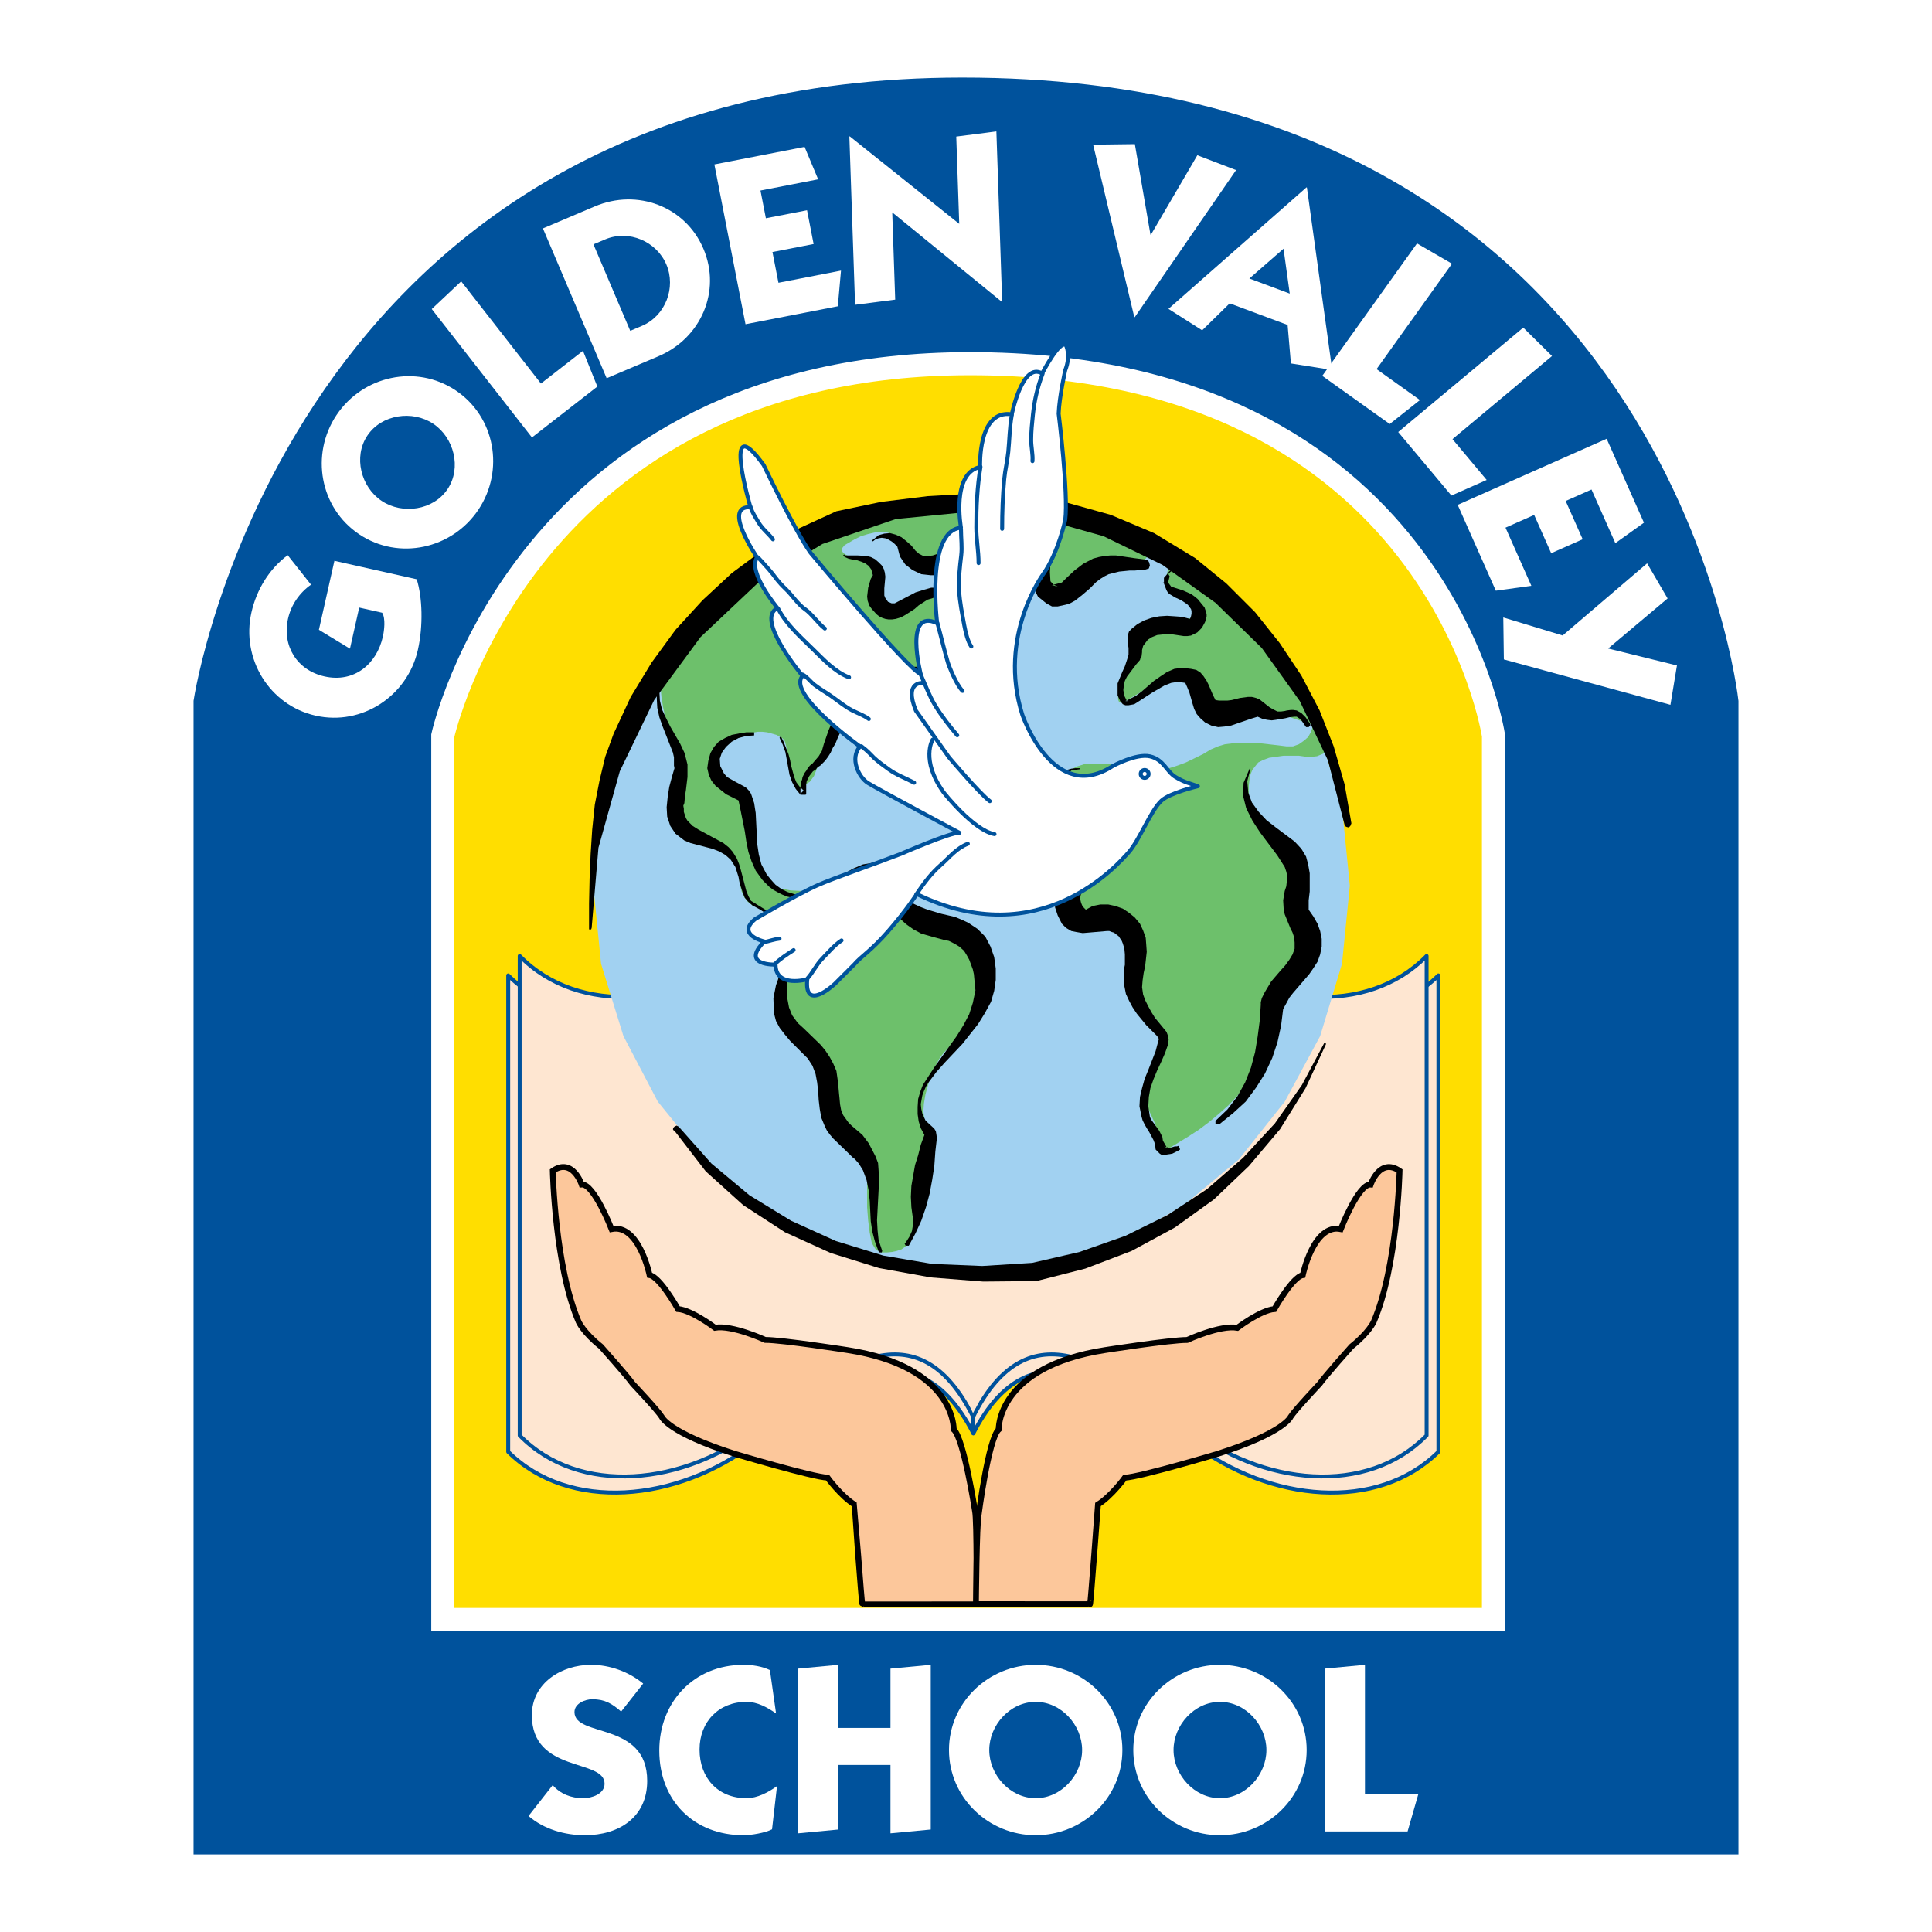 <?xml version="1.0" encoding="utf-8"?>
<!-- Generator: Adobe Illustrator 13.0.0, SVG Export Plug-In . SVG Version: 6.00 Build 14948)  -->
<!DOCTYPE svg PUBLIC "-//W3C//DTD SVG 1.0//EN" "http://www.w3.org/TR/2001/REC-SVG-20010904/DTD/svg10.dtd">
<svg version="1.0" id="Layer_1" xmlns="http://www.w3.org/2000/svg" xmlns:xlink="http://www.w3.org/1999/xlink" x="0px" y="0px"
	 width="192.756px" height="192.756px" viewBox="0 0 192.756 192.756" enable-background="new 0 0 192.756 192.756"
	 xml:space="preserve">
<g>
	<polygon fill-rule="evenodd" clip-rule="evenodd" fill="#FFFFFF" points="0,0 192.756,0 192.756,192.756 0,192.756 0,0 	"/>
	<path fill-rule="evenodd" clip-rule="evenodd" fill="#FFFFFF" d="M67.966,62.46c-0.922-0.805-1.631-1.231-2.884-1.231
		c-0.709,0-1.773,0.426-1.773,1.279c0,2.581,7.257,0.899,7.257,6.867c0,3.647-2.837,5.423-6.217,5.423
		c-2.009,0-4.09-0.592-5.626-1.918l2.412-3.079c0.756,0.876,1.843,1.303,3.049,1.303c0.828,0,2.128-0.403,2.128-1.445
		c0-2.534-7.257-1.018-7.257-6.843c0-3.221,2.979-5.02,5.91-5.02c1.867,0,3.759,0.687,5.201,1.871L67.966,62.46L67.966,62.46z"/>
	<path fill-rule="evenodd" clip-rule="evenodd" fill="#FFFFFF" d="M83.426,62.65c-0.875-0.616-1.867-1.161-2.955-1.161
		c-2.742,0-4.681,1.965-4.681,4.76c0,2.818,1.82,4.854,4.681,4.854c1.087,0,2.198-0.592,3.049-1.208l-0.497,4.31
		c-0.662,0.355-2.104,0.592-2.836,0.592c-4.941,0-8.416-3.41-8.416-8.454c0-4.854,3.475-8.548,8.392-8.548
		c0.898,0,1.844,0.142,2.648,0.521L83.426,62.65L83.426,62.65z"/>
	<polygon fill-rule="evenodd" clip-rule="evenodd" fill="#FFFFFF" points="85.625,74.609 85.625,58.175 89.643,57.796 
		89.643,64.094 94.844,64.094 94.844,58.175 98.862,57.796 98.862,74.229 94.844,74.609 94.844,67.789 89.643,67.789 89.643,74.229 
		85.625,74.609 	"/>
	<path fill-rule="evenodd" clip-rule="evenodd" fill="#FFFFFF" d="M109.334,61.49c2.553,0,4.633,2.321,4.633,4.807
		s-2.08,4.807-4.633,4.807s-4.633-2.321-4.633-4.807S106.781,61.49,109.334,61.49L109.334,61.49z M109.334,57.796
		c-4.728,0-8.651,3.765-8.651,8.501c0,4.736,3.924,8.501,8.651,8.501c4.729,0,8.652-3.765,8.652-8.501
		C117.986,61.561,114.062,57.796,109.334,57.796L109.334,57.796z"/>
	<path fill-rule="evenodd" clip-rule="evenodd" fill="#FFFFFF" d="M127.726,61.49c2.553,0,4.633,2.321,4.633,4.807
		s-2.08,4.807-4.633,4.807s-4.634-2.321-4.634-4.807S125.173,61.49,127.726,61.49L127.726,61.49z M127.726,57.796
		c-4.729,0-8.652,3.765-8.652,8.501c0,4.736,3.924,8.501,8.652,8.501c4.728,0,8.651-3.765,8.651-8.501
		C136.377,61.561,132.453,57.796,127.726,57.796L127.726,57.796z"/>
	<polygon fill-rule="evenodd" clip-rule="evenodd" fill="#FFFFFF" points="138.174,74.419 138.174,58.175 142.192,57.796 
		142.192,70.725 147.512,70.725 146.447,74.419 138.174,74.419 	"/>
	
		<path fill-rule="evenodd" clip-rule="evenodd" fill="#00529C" stroke="#00529C" stroke-width="1.527" stroke-miterlimit="2.613" d="
		M20.074,184.252V69.977c0,0,9.259-61.473,75.934-61.473c70.006,0,76.674,61.473,76.674,61.473v114.275H20.074L20.074,184.252z"/>
	
		<path fill-rule="evenodd" clip-rule="evenodd" fill="#FFDE00" stroke="#FFFFFF" stroke-width="2.305" stroke-miterlimit="2.613" d="
		M44.18,161.576V73.393c0,0,8.149-37.106,52.598-37.106c46.672,0,52.227,37.106,52.227,37.106v88.184H44.18L44.18,161.576z"/>
	<path fill-rule="evenodd" clip-rule="evenodd" fill="#FFFFFF" d="M31.031,58.332c-1.153,0.806-1.985,2.021-2.291,3.381
		c-0.616,2.74,0.905,5.162,3.635,5.774c2.96,0.664,5.208-1.228,5.824-3.968c0.135-0.599,0.289-1.822-0.071-2.387l-2.29-0.514
		l-0.921,4.1l-3.1-1.881l1.548-6.886l8.211,1.842c0.568,1.796,0.656,4.646,0.117,7.042c-1.035,4.606-5.573,7.604-10.199,6.566
		c-4.626-1.037-7.444-5.685-6.409-10.291c0.523-2.326,1.812-4.384,3.619-5.72L31.031,58.332L31.031,58.332z"/>
	<path fill-rule="evenodd" clip-rule="evenodd" fill="#FFFFFF" d="M36.652,43.46c1.417-2.12,4.504-2.559,6.574-1.179
		c2.07,1.38,2.847,4.396,1.43,6.516c-1.417,2.12-4.504,2.559-6.574,1.179C36.011,48.596,35.234,45.58,36.652,43.46L36.652,43.46z
		 M33.576,41.41c-2.625,3.926-1.669,9.274,2.274,11.904c3.943,2.629,9.257,1.461,11.881-2.464c2.625-3.926,1.669-9.274-2.274-11.904
		C41.514,36.316,36.201,37.484,33.576,41.41L33.576,41.41z"/>
	<polygon fill-rule="evenodd" clip-rule="evenodd" fill="#FFFFFF" points="53.071,43.646 43.076,30.834 46.013,28.07 53.968,38.267 
		58.163,35.003 59.597,38.569 53.071,43.646 	"/>
	<path fill-rule="evenodd" clip-rule="evenodd" fill="#FFFFFF" d="M59.208,24.38l1.153-0.489c2.393-1.016,5.147,0.208,6.121,2.496
		c0.973,2.288-0.058,5.117-2.45,6.132l-1.153,0.489L59.208,24.38L59.208,24.38z M60.525,37.737l5.177-2.197
		c4.242-1.8,6.276-6.495,4.478-10.722c-1.798-4.228-6.595-6.025-10.836-4.226l-5.177,2.197L60.525,37.737L60.525,37.737z"/>
	<polygon fill-rule="evenodd" clip-rule="evenodd" fill="#FFFFFF" points="74.379,32.348 71.273,16.406 80.274,14.657 
		81.626,17.891 75.873,19.009 76.412,21.774 80.519,20.977 81.175,24.347 77.069,25.145 77.667,28.212 83.907,26.999 83.589,30.558 
		74.379,32.348 	"/>
	<polygon fill-rule="evenodd" clip-rule="evenodd" fill="#FFFFFF" points="99.94,30.103 89.019,21.188 89.315,29.896 85.312,30.41 
		84.741,13.61 84.788,13.609 95.703,22.334 95.406,13.627 99.409,13.112 99.987,30.102 99.94,30.103 	"/>
	<polygon fill-rule="evenodd" clip-rule="evenodd" fill="#FFFFFF" points="114.781,23.41 114.827,23.418 119.46,15.489 
		123.324,16.971 113.215,31.644 113.169,31.636 109.062,14.432 113.224,14.379 114.781,23.41 	"/>
	<path fill-rule="evenodd" clip-rule="evenodd" fill="#FFFFFF" d="M128.058,24.814l0.62,4.478l-4.029-1.504L128.058,24.814
		L128.058,24.814z M130.348,18.693l-13.771,12.124l3.363,2.139l2.747-2.69l5.778,2.156l0.33,3.839l4.12,0.653l-2.524-18.204
		L130.348,18.693L130.348,18.693z"/>
	<polygon fill-rule="evenodd" clip-rule="evenodd" fill="#FFFFFF" points="131.923,37.501 141.375,24.286 144.864,26.31 
		137.342,36.828 141.669,39.915 138.653,42.303 131.923,37.501 	"/>
	<polygon fill-rule="evenodd" clip-rule="evenodd" fill="#FFFFFF" points="139.5,43.104 151.975,32.686 154.844,35.521 
		144.915,43.813 148.326,47.887 144.807,49.442 139.5,43.104 	"/>
	<polygon fill-rule="evenodd" clip-rule="evenodd" fill="#FFFFFF" points="145.433,50.369 160.296,43.778 164.017,52.148 
		161.163,54.189 158.784,48.839 156.206,49.982 157.903,53.8 154.762,55.193 153.064,51.375 150.204,52.643 152.784,58.446 
		149.239,58.933 145.433,50.369 	"/>
	<polygon fill-rule="evenodd" clip-rule="evenodd" fill="#FFFFFF" points="155.906,63.403 164.332,56.202 166.377,59.707 
		160.443,64.702 167.309,66.393 166.66,70.319 150.04,65.792 149.983,61.605 155.906,63.403 	"/>
	<path fill-rule="evenodd" clip-rule="evenodd" fill="#FFFFFF" d="M61.971,170.765c-0.922-0.805-1.631-1.23-2.883-1.23
		c-0.709,0-1.772,0.426-1.772,1.278c0,2.58,7.255,0.899,7.255,6.865c0,3.646-2.836,5.422-6.215,5.422
		c-2.009,0-4.089-0.592-5.625-1.917l2.411-3.078c0.756,0.876,1.843,1.302,3.049,1.302c0.827,0,2.127-0.402,2.127-1.444
		c0-2.533-7.255-1.018-7.255-6.842c0-3.22,2.978-5.019,5.908-5.019c1.867,0,3.758,0.687,5.2,1.87L61.971,170.765L61.971,170.765z"/>
	<path fill-rule="evenodd" clip-rule="evenodd" fill="#FFFFFF" d="M77.428,170.954c-0.875-0.615-1.867-1.159-2.954-1.159
		c-2.742,0-4.68,1.965-4.68,4.759c0,2.816,1.82,4.853,4.68,4.853c1.087,0,2.198-0.592,3.049-1.207l-0.496,4.309
		c-0.662,0.355-2.104,0.592-2.836,0.592c-4.939,0-8.414-3.409-8.414-8.452c0-4.853,3.474-8.546,8.39-8.546
		c0.898,0,1.844,0.142,2.647,0.521L77.428,170.954L77.428,170.954z"/>
	<polygon fill-rule="evenodd" clip-rule="evenodd" fill="#FFFFFF" points="79.625,182.91 79.625,166.48 83.644,166.102 
		83.644,172.398 88.843,172.398 88.843,166.48 92.861,166.102 92.861,182.531 88.843,182.91 88.843,176.092 83.644,176.092 
		83.644,182.531 79.625,182.91 	"/>
	<path fill-rule="evenodd" clip-rule="evenodd" fill="#FFFFFF" d="M103.33,169.795c2.553,0,4.633,2.319,4.633,4.806
		s-2.08,4.806-4.633,4.806c-2.552,0-4.632-2.319-4.632-4.806S100.778,169.795,103.33,169.795L103.33,169.795z M103.33,166.102
		c-4.727,0-8.65,3.764-8.65,8.499s3.923,8.499,8.65,8.499s8.65-3.764,8.65-8.499S108.057,166.102,103.33,166.102L103.33,166.102z"/>
	<path fill-rule="evenodd" clip-rule="evenodd" fill="#FFFFFF" d="M121.717,169.795c2.553,0,4.633,2.319,4.633,4.806
		s-2.08,4.806-4.633,4.806c-2.552,0-4.632-2.319-4.632-4.806S119.165,169.795,121.717,169.795L121.717,169.795z M121.717,166.102
		c-4.727,0-8.649,3.764-8.649,8.499s3.923,8.499,8.649,8.499c4.728,0,8.65-3.764,8.65-8.499S126.444,166.102,121.717,166.102
		L121.717,166.102z"/>
	<polygon fill-rule="evenodd" clip-rule="evenodd" fill="#FFFFFF" points="132.163,182.721 132.163,166.48 136.182,166.102 
		136.182,179.028 141.499,179.028 140.436,182.721 132.163,182.721 	"/>
	
		<path fill-rule="evenodd" clip-rule="evenodd" fill="#FEE6D1" stroke="#00529C" stroke-width="0.392" stroke-linejoin="round" stroke-miterlimit="2.613" d="
		M97.108,143.004c-5.71-11.076-13.921-5.075-21.774,0.924c-7.854,5.999-18.562,6.922-24.63,0.923V97.317
		c6.068,5.999,16.776,5.076,24.63-0.923c7.853-6,16.063-11.999,21.774-0.923V143.004L97.108,143.004z"/>
	
		<path fill-rule="evenodd" clip-rule="evenodd" fill="#FEE6D1" stroke="#00529C" stroke-width="0.392" stroke-linejoin="round" stroke-miterlimit="2.613" d="
		M97.108,143.004c5.711-11.076,13.922-5.075,21.775,0.924c7.851,5.999,18.56,6.922,24.628,0.923V97.317
		c-6.068,5.999-16.777,5.076-24.628-0.923c-7.854-6-16.064-11.999-21.775-0.923V143.004L97.108,143.004z"/>
	
		<path fill-rule="evenodd" clip-rule="evenodd" fill="#FEE6D1" stroke="#00529C" stroke-width="0.388" stroke-linejoin="round" stroke-miterlimit="2.613" d="
		M97.091,141.359c-5.567-11.148-13.573-5.109-21.229,0.929c-7.657,6.038-18.097,6.968-24.014,0.929v-47.84
		c5.917,6.038,16.357,5.109,24.014-0.929c7.656-6.039,15.662-12.077,21.229-0.929V141.359L97.091,141.359z"/>
	
		<path fill-rule="evenodd" clip-rule="evenodd" fill="#FEE6D1" stroke="#00529C" stroke-width="0.388" stroke-linejoin="round" stroke-miterlimit="2.613" d="
		M97.091,141.359c5.569-11.148,13.574-5.109,21.231,0.929c7.655,6.038,18.096,6.968,24.012,0.929v-47.84
		c-5.916,6.038-16.356,5.109-24.012-0.929c-7.657-6.039-15.662-12.077-21.231-0.929V141.359L97.091,141.359z"/>
	<polygon fill-rule="evenodd" clip-rule="evenodd" fill="#FEE6D1" points="96.202,125.691 97.917,126.307 97.626,139.925 
		97.076,140.992 96.59,139.925 96.202,125.691 	"/>
	
		<path fill-rule="evenodd" clip-rule="evenodd" fill="#FCC79B" stroke="#000000" stroke-width="0.582" stroke-miterlimit="2.613" d="
		M86.038,160.074c2.387,0,11.382-0.006,11.382-0.006s0.06-8.448-0.143-9.308c0,0-1.111-7.226-2.123-8.136
		c0,0,0.202-6.264-10.621-7.929c0,0-6.473-1.012-8.193-1.012c0,0-3.287-1.515-5.007-1.212c0,0-2.326-1.769-3.691-1.868
		c0,0-1.821-3.232-2.833-3.384c0,0-1.061-5.151-3.793-4.597c0,0-1.77-4.546-2.983-4.444c0,0-0.91-2.727-2.883-1.362
		c0,0,0.202,9.546,2.579,15.05c0,0,0.455,1.062,2.226,2.476c0,0,2.528,2.828,3.186,3.737c0,0,2.479,2.626,2.883,3.282
		c0,0,0.607,1.565,7.283,3.688c0,0,7.789,2.323,9.255,2.373c0,0,1.315,1.819,2.68,2.678
		C85.242,150.101,85.975,160.106,86.038,160.074L86.038,160.074z"/>
	
		<path fill-rule="evenodd" clip-rule="evenodd" fill="#FCC79B" stroke="#000000" stroke-width="0.582" stroke-miterlimit="2.613" d="
		M109.544,150.104c1.366-0.859,2.682-2.678,2.682-2.678c1.466-0.051,9.255-2.374,9.255-2.374c6.675-2.121,7.281-3.687,7.281-3.687
		c0.406-0.656,2.884-3.282,2.884-3.282c0.657-0.909,3.186-3.736,3.186-3.736c1.77-1.416,2.227-2.477,2.227-2.477
		c2.375-5.505,2.577-15.052,2.577-15.052c-1.971-1.362-2.882,1.364-2.882,1.364c-1.214-0.102-2.984,4.444-2.984,4.444
		c-2.729-0.555-3.792,4.597-3.792,4.597c-1.012,0.151-2.831,3.384-2.831,3.384c-1.366,0.102-3.694,1.87-3.694,1.87
		c-1.718-0.307-5.006,1.211-5.006,1.211c-1.719,0-8.192,1.011-8.192,1.011c-10.821,1.667-10.62,7.928-10.62,7.928
		c-1.013,0.91-1.995,8.491-1.995,8.491c-0.202,0.861-0.27,8.93-0.27,8.93s8.995,0.004,11.38,0.004
		C108.813,160.085,109.544,150.104,109.544,150.104L109.544,150.104z"/>
	<polygon fill-rule="evenodd" clip-rule="evenodd" fill="#A1D1F1" points="97.008,126.982 104.54,126.153 111.607,123.921 
		117.996,120.34 123.606,115.67 128.179,109.91 131.711,103.371 133.893,96.157 134.672,88.372 133.893,80.535 131.711,73.321 
		128.179,66.73 123.606,61.022 117.996,56.298 111.607,52.771 104.54,50.487 97.008,49.759 89.423,50.487 82.305,52.771 
		75.864,56.298 70.306,61.022 65.63,66.73 62.201,73.321 59.967,80.535 59.188,88.372 59.967,96.157 62.201,103.371 65.63,109.91 
		70.306,115.67 75.864,120.34 82.305,123.921 89.423,126.153 97.008,126.982 	"/>
	<polygon fill-rule="evenodd" clip-rule="evenodd" fill="#6DC06B" points="65.837,66.42 65.837,66.575 65.837,67.769 65.993,69.533 
		66.149,70.52 66.357,71.504 66.72,72.388 67.344,73.893 67.552,74.567 67.759,75.241 67.812,75.917 67.864,76.54 67.812,77.161 
		67.708,77.889 67.604,78.512 67.5,79.291 67.396,80.068 67.396,80.794 67.5,81.47 67.708,82.091 68.019,82.613 68.539,82.975 
		69.89,83.597 71.448,84.428 72.746,85.257 73.215,85.725 73.525,86.089 73.579,86.504 73.733,87.645 73.838,88.319 73.993,88.944 
		74.254,89.514 74.617,89.98 75.084,90.344 75.656,90.552 76.331,90.914 77.006,91.33 77.63,91.849 78.15,92.367 78.565,92.99 
		78.721,93.615 78.721,94.287 78.617,95.066 78.462,96.157 78.305,97.401 78.254,98.751 78.202,100.049 78.357,101.241 
		78.565,102.229 79.033,102.904 80.228,103.889 80.903,104.459 81.579,105.187 82.15,105.862 82.618,106.536 82.877,107.211 
		82.98,107.887 82.773,109.806 82.773,110.481 82.826,111.103 83.033,111.727 83.345,112.298 83.864,112.816 84.384,113.283 
		85.371,114.061 85.786,114.424 86.099,114.839 86.305,115.308 86.461,115.929 86.566,116.761 86.514,117.798 86.514,120.443 
		86.618,121.792 86.773,122.988 86.98,124.026 87.396,124.7 87.968,124.959 88.488,124.959 89.007,124.907 89.475,124.805 
		89.943,124.648 90.307,124.388 90.618,124.026 90.877,123.506 91.086,122.885 91.501,121.171 91.709,120.186 91.917,119.147 
		92.072,118.161 92.28,117.228 92.489,115.826 92.541,114.735 92.489,113.646 92.28,112.089 92.125,110.895 92.176,110.117 
		92.333,109.183 92.592,108.247 92.903,107.262 93.319,106.38 93.734,105.603 94.15,105.032 94.67,104.514 95.241,103.94 
		95.813,103.266 96.385,102.54 96.905,101.708 97.371,100.931 97.684,100.102 97.891,99.374 97.942,98.596 98.307,96.883 
		98.411,96.053 98.411,95.17 98.254,94.443 97.787,93.874 97.008,93.458 95.917,93.043 93.475,92.317 92.384,91.954 91.293,91.487 
		90.41,91.019 89.786,90.5 89.527,89.877 89.423,89.203 89.216,88.58 88.955,87.956 88.644,87.438 88.28,86.919 87.917,86.607 
		87.501,86.453 87.085,86.504 86.618,86.66 85.267,87.23 84.541,87.542 82.15,88.632 81.63,88.786 80.851,88.891 79.916,88.891 
		78.878,88.839 77.838,88.632 76.903,88.27 76.228,87.698 75.916,86.919 75.708,86.089 75.396,84.74 75.188,83.546 74.929,82.3 
		74.669,80.899 74.565,80.38 74.409,79.963 74.254,79.706 73.993,79.447 73.474,78.979 73.059,78.718 72.695,78.357 72.332,77.992 
		71.967,77.525 71.708,77.11 71.5,76.643 71.448,76.123 71.448,75.658 71.656,75.19 71.967,74.723 72.332,74.359 72.799,73.996 
		73.786,73.529 74.722,73.167 75.604,73.011 76.072,73.011 76.539,73.062 77.475,73.321 77.838,73.529 78.098,73.686 78.305,73.944 
		78.409,74.359 78.565,75.087 78.98,76.851 79.188,77.683 79.449,78.357 79.656,78.718 79.864,78.718 80.539,78.148 80.798,77.992 
		81.214,77.422 81.579,76.487 81.786,75.813 82.15,75.087 82.565,74.308 83.604,72.646 84.8,71.142 85.423,70.52 85.994,70.001 
		86.618,69.533 87.189,69.118 88.54,68.548 89.216,68.339 89.891,68.186 91.397,68.028 92.333,68.028 94.306,67.872 95.241,67.717 
		96.021,67.51 96.592,67.197 96.852,66.887 96.956,66.108 96.956,65.382 96.852,65.018 96.696,64.655 96.437,64.344 95.553,63.616 
		95.19,63.255 94.93,62.837 94.774,62.372 94.67,61.904 94.618,61.437 94.618,60.346 94.566,59.775 94.463,59.361 94.306,58.998 
		94.099,58.79 93.787,58.635 93.475,58.635 93.163,58.686 92.333,59.257 90.826,60.451 90.254,60.71 89.683,60.918 89.163,60.866 
		88.644,60.658 88.28,60.243 87.968,59.83 87.708,59.415 87.396,58.583 86.929,56.663 86.773,56.144 86.566,55.935 86.305,55.832 
		85.994,55.729 85.527,55.678 84.644,55.47 84.332,55.312 84.124,55.158 83.968,54.898 84.02,54.691 84.28,54.378 85.267,53.807 
		85.891,53.497 86.566,53.291 87.242,53.133 87.813,53.083 88.384,53.083 88.852,53.237 89.267,53.549 90.099,55.001 90.514,55.47 
		90.929,55.832 91.397,56.144 91.917,56.298 92.489,56.247 93.06,55.988 94.41,55.573 95.657,55.261 96.229,55.261 96.696,55.312 
		97.008,55.573 97.423,56.247 97.579,56.663 97.787,57.077 97.942,57.285 98.15,57.336 98.358,57.181 98.567,56.663 98.773,55.261 
		98.825,54.535 98.931,53.912 98.931,53.237 99.034,52.199 99.241,51.525 99.294,51.162 99.294,50.487 99.138,49.759 98.254,49.709 
		95.865,49.759 92.228,50.177 87.708,51.212 82.462,53.133 76.903,56.091 71.292,60.451 65.837,66.42 	"/>
	<polygon fill-rule="evenodd" clip-rule="evenodd" fill="#6DC06B" points="103.97,50.59 104.021,50.695 104.124,51.005 
		104.333,51.472 104.54,52.043 104.696,52.666 104.853,53.394 104.904,54.017 104.801,54.691 104.593,55.367 104.333,56.144 
		104.124,56.975 104.021,57.805 104.021,58.479 104.124,59.051 104.333,59.257 104.801,59.207 105.216,58.946 105.684,58.686 
		106.151,58.323 106.619,58.064 107.086,57.701 107.657,57.336 108.281,56.975 109.061,56.663 109.788,56.457 110.566,56.352 
		111.242,56.298 111.865,56.352 112.385,56.403 112.957,56.403 113.373,56.403 113.735,56.247 113.997,55.988 114.308,55.729 
		114.516,55.47 114.724,55.261 114.879,55.053 115.034,54.898 115.086,54.845 115.14,54.845 103.97,50.59 	"/>
	<polygon fill-rule="evenodd" clip-rule="evenodd" fill="#6DC06B" points="116.853,56.247 116.697,56.457 116.541,56.767 
		116.386,57.441 116.386,57.856 116.541,58.218 116.853,58.531 117.841,59.154 119.088,60.141 119.555,60.606 119.918,61.022 
		120.022,61.334 119.814,61.489 119.347,61.541 118.255,61.799 117.685,61.956 116.541,62.215 115.554,62.476 115.19,62.527 
		114.567,62.735 113.943,63.149 113.425,63.772 112.957,64.603 112.594,65.432 112.488,65.849 112.334,66.264 112.229,66.73 
		112.126,67.095 112.022,67.561 111.865,68.028 111.607,69.015 111.553,69.481 111.553,69.794 111.658,70.051 111.917,70.104 
		112.282,69.948 112.905,69.586 114.411,68.702 115.242,68.287 116.022,67.872 116.802,67.561 117.424,67.302 117.944,67.249 
		118.359,67.302 118.774,67.51 119.191,67.82 119.555,68.131 119.918,68.548 120.489,69.327 120.801,70.001 121.113,70.312 
		121.424,70.57 121.893,70.778 122.36,70.935 122.88,71.039 123.45,71.039 124.074,70.986 124.595,70.778 125.113,70.778 
		125.476,70.83 126.152,71.089 126.517,71.245 126.881,71.35 127.347,71.401 127.764,71.35 128.23,71.401 128.698,71.558 
		130.725,72.232 130.88,72.335 130.932,72.646 130.775,73.062 130.516,73.529 130.102,73.893 129.582,74.257 129.01,74.463 
		128.335,74.463 127.503,74.359 125.686,74.153 124.801,74.1 123.866,74.1 123.035,74.153 122.203,74.257 121.529,74.463 
		120.801,74.774 120.022,75.241 118.308,76.074 117.32,76.436 116.281,76.748 115.14,76.851 113.893,76.748 112.594,76.54 
		110.256,76.177 109.217,76.177 108.229,76.228 107.397,76.487 106.671,76.902 106.1,77.628 105.633,78.303 105.061,79.447 
		104.904,79.963 104.853,80.432 104.904,80.899 105.009,81.47 105.216,82.145 105.528,82.715 105.839,83.287 106.463,84.221 
		106.722,84.635 106.879,85.049 106.879,85.57 106.775,86.089 106.567,86.711 106.1,88.165 105.839,89.565 105.893,90.188 
		106.1,90.604 106.515,90.914 106.982,91.019 107.554,91.07 108.177,91.019 108.853,90.967 109.476,90.967 110.048,91.122 
		110.619,91.434 111.19,92.057 111.917,93.199 112.541,94.237 112.801,94.755 112.957,95.222 113.009,95.74 113.06,96.312 
		112.957,96.778 113.009,97.816 113.112,98.335 113.217,98.802 113.477,99.323 113.788,99.789 114.151,100.256 114.516,100.672 
		115.296,101.605 115.866,102.436 116.022,102.748 116.073,103.059 116.022,103.371 115.814,103.63 115.451,104.824 
		115.034,106.328 114.672,107.782 114.255,108.975 114.255,109.494 114.359,110.013 114.516,110.531 115.14,111.881 
		115.296,112.245 115.347,112.712 115.347,113.23 115.296,113.801 115.296,114.268 115.399,114.633 115.605,114.839 
		116.022,114.839 116.697,114.527 118.567,113.387 119.606,112.712 120.646,111.933 121.633,111.103 122.568,110.271 
		123.398,109.39 124.074,108.562 124.595,107.626 125.113,106.691 125.892,104.514 126.205,103.474 126.932,101.554 
		127.764,100.102 128.23,99.478 129.27,98.285 129.685,97.661 130.102,96.986 130.258,96.207 130.309,95.275 130.204,94.287 
		130.102,93.51 129.944,92.887 129.841,92.317 129.685,91.746 129.632,91.174 129.632,90.552 129.737,89.773 129.789,88.994 
		129.893,88.319 129.996,87.749 130.049,87.23 129.944,86.763 129.737,86.296 129.374,85.776 128.021,84.635 126.619,83.493 
		125.995,82.922 125.425,82.247 125.009,81.626 124.697,80.899 124.646,80.121 124.595,79.447 124.595,78.357 124.646,77.94 
		124.697,77.525 124.801,77.161 124.958,76.799 125.529,76.074 126.048,75.813 126.619,75.605 128.075,75.399 129.582,75.399 
		130.309,75.502 130.932,75.502 131.4,75.449 132.023,75.19 132.335,74.774 132.438,74.618 131.451,72.388 130.258,70.001 
		128.594,67.146 126.412,64.083 123.711,61.074 120.542,58.323 116.853,56.247 	"/>
	<polygon fill-rule="evenodd" clip-rule="evenodd" points="132.127,104.045 129.893,108.247 127.191,112.089 124.022,115.514 
		120.438,118.628 116.49,121.224 112.282,123.299 107.71,124.907 102.981,125.998 97.995,126.308 93.008,126.102 88.124,125.27 
		83.397,123.817 78.929,121.792 74.773,119.251 70.981,116.085 67.708,112.401 67.5,112.298 67.292,112.401 67.188,112.504 
		67.137,112.66 67.188,112.764 67.292,112.816 70.409,116.862 74.149,120.235 78.305,122.935 82.877,125.011 87.708,126.516 
		92.852,127.449 98.099,127.864 103.397,127.814 108.281,126.569 112.905,124.805 117.216,122.468 121.113,119.666 124.595,116.345 
		127.711,112.66 130.258,108.562 132.283,104.2 132.283,104.045 132.127,104.045 	"/>
	<polygon fill-rule="evenodd" clip-rule="evenodd" points="59.031,92.576 59.707,84.583 61.837,76.954 65.266,69.845 69.89,63.565 
		75.5,58.271 82.046,54.275 89.371,51.784 97.32,51.005 103.813,51.732 110.1,53.497 115.97,56.352 121.269,60.141 125.892,64.655 
		129.685,69.948 132.491,75.864 134.152,82.3 134.152,82.352 134.258,82.457 134.36,82.508 134.568,82.559 134.62,82.508 
		134.724,82.405 134.83,82.145 134.152,78.253 133.062,74.463 131.658,70.883 129.841,67.405 127.658,64.136 125.218,61.074 
		122.36,58.218 119.242,55.678 115.14,53.187 110.827,51.369 106.359,50.123 101.787,49.449 97.164,49.241 92.541,49.502 
		87.917,50.072 83.449,51.005 79.708,52.718 76.228,54.793 73.007,57.181 70.097,59.881 67.396,62.837 65.007,66.108 62.928,69.533 
		61.214,73.219 60.382,75.502 59.811,77.889 59.344,80.276 59.084,82.767 58.928,85.205 58.824,87.645 58.771,90.135 58.771,92.729 
		58.928,92.729 58.979,92.729 59.031,92.576 	"/>
	<polygon fill-rule="evenodd" clip-rule="evenodd" points="65.837,67.872 65.577,68.805 65.526,69.689 65.577,70.622 65.785,71.558 
		66.096,72.439 67.137,75.087 67.241,75.554 67.241,75.761 67.241,76.384 67.292,76.643 67.033,77.525 66.772,78.512 66.617,79.498 
		66.512,80.535 66.565,81.47 66.876,82.405 67.396,83.182 68.279,83.856 68.902,84.116 71.084,84.687 71.76,84.948 72.383,85.31 
		72.903,85.776 73.37,86.504 73.682,87.489 73.786,88.06 74.098,89.045 74.306,89.565 74.617,89.929 75.084,90.344 75.76,90.708 
		76.487,91.174 77.11,91.643 77.786,92.213 78.202,92.836 78.565,93.51 78.617,94.287 78.462,95.17 77.786,97.039 77.63,97.714 
		77.422,98.285 77.163,99.582 77.215,101.087 77.422,101.864 77.786,102.54 78.305,103.215 78.825,103.838 80.591,105.603 
		81.06,106.328 81.371,107.157 81.526,107.988 81.63,108.872 81.682,109.754 81.786,110.636 81.943,111.52 82.305,112.401 
		82.513,112.816 82.826,113.23 83.137,113.594 84.695,115.101 85.111,115.514 85.267,115.618 85.683,116.085 86.099,116.761 
		86.461,117.744 86.669,118.784 86.773,119.822 86.877,121.847 87.034,122.885 87.293,123.87 87.657,124.854 87.761,124.959 
		87.968,124.959 88.02,124.805 87.657,123.714 87.553,122.729 87.501,121.742 87.604,119.77 87.657,118.784 87.708,117.744 
		87.657,116.761 87.604,116.033 87.345,115.357 86.669,114.061 86.358,113.646 86.046,113.23 84.955,112.298 84.644,111.984 
		84.384,111.622 84.124,111.26 83.917,110.739 83.812,110.167 83.761,109.598 83.708,109.079 83.604,107.937 83.449,106.847 
		83.137,106.121 82.773,105.447 82.357,104.824 81.89,104.253 80.177,102.592 79.604,102.073 79.033,101.294 78.721,100.516 
		78.565,99.686 78.514,98.802 78.565,97.868 78.825,96.053 79.033,95.17 79.033,94.184 78.825,93.354 78.409,92.576 77.838,91.954 
		77.163,91.33 76.435,90.811 74.929,89.877 74.669,89.41 74.461,88.891 73.89,86.711 73.733,86.192 73.525,85.673 73.11,84.998 
		72.695,84.531 72.175,84.116 70.929,83.442 69.682,82.767 69.11,82.405 68.851,82.145 68.591,81.885 68.435,81.626 68.227,81.001 
		68.227,80.691 68.175,80.38 68.279,80.121 68.332,79.498 68.435,78.822 68.591,77.525 68.591,76.851 68.591,76.28 68.435,75.658 
		68.279,75.087 67.864,74.204 66.876,72.491 66.461,71.66 66.045,70.778 65.837,69.896 65.785,68.961 65.993,67.977 65.993,67.872 
		65.837,67.872 	"/>
	<polygon fill-rule="evenodd" clip-rule="evenodd" points="75.241,73.062 74.461,73.062 73.786,73.167 73.007,73.321 72.332,73.634 
		71.708,73.996 71.24,74.516 70.877,75.139 70.668,75.917 70.565,76.643 70.72,77.317 70.981,77.889 71.396,78.407 71.916,78.822 
		72.436,79.239 73.682,79.859 73.89,80.847 74.306,82.922 74.461,83.961 74.669,84.998 74.981,85.931 75.396,86.866 76.072,87.801 
		76.747,88.476 77.163,88.786 77.63,89.045 78.046,89.254 78.565,89.461 79.085,89.565 79.604,89.618 80.436,89.565 81.214,89.306 
		81.943,88.944 82.669,88.527 83.345,88.009 84.072,87.542 84.748,87.127 85.943,86.66 86.305,86.607 86.669,86.607 87.085,86.763 
		87.396,86.919 87.761,87.127 88.073,87.438 88.384,87.801 88.384,88.632 88.54,89.514 88.799,90.239 89.267,91.019 89.786,91.643 
		90.41,92.213 91.138,92.729 91.917,93.146 93.008,93.458 94.15,93.769 94.67,93.874 95.19,94.133 95.709,94.443 96.177,94.858 
		96.437,95.275 96.696,95.74 97.061,96.727 97.164,97.195 97.267,98.285 97.32,98.802 97.061,100.049 96.696,101.19 96.125,102.279 
		95.449,103.371 93.216,106.484 92.072,108.247 91.812,108.923 91.604,109.648 91.553,110.428 91.553,111.155 91.657,111.881 
		91.865,112.556 92.228,113.23 91.865,114.218 91.604,115.255 91.293,116.241 90.929,118.317 90.877,119.406 90.929,120.443 
		91.086,121.586 91.086,122.209 90.981,122.832 90.723,123.401 90.358,123.974 90.254,124.076 90.358,124.285 90.67,124.285 
		91.345,123.039 91.917,121.792 92.384,120.443 92.748,119.095 93.008,117.694 93.216,116.345 93.319,114.893 93.475,113.542 
		93.424,113.179 93.371,112.867 93.216,112.607 92.541,111.984 92.333,111.776 92.021,111.103 91.917,110.636 91.865,110.167 
		92.021,109.287 92.176,108.872 92.384,108.403 92.645,107.988 93.424,106.952 94.254,106.017 96.021,104.147 96.8,103.163 
		97.579,102.177 98.254,101.087 98.878,99.944 99.189,98.855 99.346,97.766 99.346,96.624 99.189,95.483 98.825,94.443 
		98.307,93.458 97.526,92.681 96.592,92.057 95.917,91.746 95.294,91.487 94.618,91.33 93.942,91.174 92.541,90.76 91.865,90.5 
		91.19,90.188 90.774,89.877 90.462,89.514 90.202,89.045 89.631,87.698 89.423,87.282 89.111,86.919 88.073,86.296 87.034,86.089 
		86.099,86.245 85.111,86.66 84.124,87.23 83.137,87.904 81.319,89.045 80.591,89.254 79.916,89.306 79.24,89.203 78.565,88.994 
		77.941,88.684 77.371,88.27 76.903,87.749 76.487,87.23 75.967,86.245 75.708,85.257 75.552,84.221 75.448,82.145 75.396,81.106 
		75.241,80.121 74.929,79.185 74.669,78.822 74.409,78.563 74.045,78.357 73.266,77.94 72.903,77.733 72.539,77.525 72.228,77.161 
		71.863,76.436 71.812,75.708 72.02,75.087 72.436,74.516 73.007,73.996 73.682,73.634 74.461,73.426 75.241,73.375 75.241,73.062 	
		"/>
	<polygon fill-rule="evenodd" clip-rule="evenodd" points="107.657,76.643 107.294,76.643 106.879,76.695 106.515,76.799 
		105.839,77.161 105.32,77.628 104.593,78.616 104.281,79.392 104.229,80.172 104.333,80.952 104.593,81.729 104.957,82.508 
		105.424,83.234 106.047,84.116 106.151,84.272 106.308,84.687 106.308,85.102 106.256,85.516 105.477,88.06 105.32,88.891 
		105.216,89.722 105.269,90.552 105.528,91.33 105.943,92.161 106.359,92.576 106.879,92.887 107.397,92.99 108.021,93.095 
		108.645,93.043 110.463,92.887 110.67,92.887 110.932,92.99 111.138,93.043 111.398,93.25 111.607,93.405 111.917,93.874 
		112.022,94.133 112.179,94.651 112.229,95.222 112.229,95.74 112.229,96.26 112.126,96.778 112.126,97.299 112.126,97.868 
		112.179,98.388 112.334,99.167 112.646,99.841 113.009,100.516 113.425,101.14 114.359,102.279 115.451,103.371 115.605,103.63 
		115.605,103.734 115.554,103.889 115.296,104.874 114.932,105.809 114.567,106.744 114.204,107.626 113.943,108.562 
		113.735,109.443 113.684,110.377 113.893,111.414 113.997,111.776 114.204,112.191 114.411,112.556 114.672,112.971 
		115.086,113.75 115.242,114.165 115.296,114.684 115.71,115.101 115.866,115.203 116.022,115.203 116.281,115.203 116.957,115.101 
		117.373,114.893 117.58,114.788 117.735,114.684 117.685,114.527 117.58,114.321 117.424,114.372 117.216,114.372 117.062,114.424 
		116.697,114.527 116.126,114.372 116.437,114.527 116.022,113.801 115.97,113.438 115.814,113.127 115.658,112.816 
		114.827,111.672 114.724,111.414 114.567,110.377 114.619,109.443 114.775,108.562 115.086,107.677 115.451,106.794 
		115.866,105.914 116.229,105.083 116.541,104.2 116.593,103.734 116.541,103.371 116.386,102.955 115.242,101.554 114.879,100.984 
		114.567,100.412 114.255,99.789 114.048,99.219 113.943,98.493 113.997,97.816 114.1,97.09 114.255,96.363 114.411,94.962 
		114.359,94.237 114.308,93.562 114.048,92.836 113.735,92.161 113.217,91.538 112.646,91.07 112.022,90.655 111.294,90.395 
		110.566,90.239 109.788,90.239 109.008,90.395 108.334,90.76 108.126,90.552 107.97,90.344 107.865,90.085 107.812,89.877 
		107.762,89.618 107.812,89.357 107.865,89.099 107.918,88.944 108.177,87.749 108.334,86.607 108.334,85.466 108.229,84.375 
		107.918,83.337 107.346,82.405 106.619,81.573 105.633,80.847 105.477,80.225 105.424,79.548 105.528,78.875 105.684,78.253 
		105.943,77.683 106.412,77.215 106.93,76.851 107.762,76.748 107.762,76.643 107.657,76.643 	"/>
	<polygon fill-rule="evenodd" clip-rule="evenodd" points="124.646,76.748 124.074,78.097 124.022,79.392 124.334,80.639 
		124.958,81.885 125.736,83.08 127.451,85.361 128.179,86.504 128.335,86.971 128.438,87.438 128.335,88.424 128.179,88.891 
		128.021,89.826 128.075,90.76 128.179,91.226 128.75,92.628 128.957,93.043 129.114,93.51 129.165,94.028 129.165,94.651 
		128.957,95.222 128.646,95.74 128.23,96.312 127.764,96.832 126.828,97.921 126.205,98.959 125.995,99.374 125.892,99.582 
		125.788,99.997 125.788,100.256 125.686,101.814 125.476,103.422 125.218,104.979 124.801,106.536 124.229,107.988 123.45,109.39 
		122.464,110.688 121.269,111.829 121.269,112.141 121.685,112.141 123.035,111.051 124.281,109.91 125.321,108.508 
		126.205,107.107 126.932,105.55 127.451,103.992 127.814,102.331 128.021,100.672 128.335,100.102 128.646,99.53 129.01,99.063 
		130.62,97.195 130.984,96.675 131.451,95.95 131.711,95.222 131.867,94.443 131.867,93.666 131.711,92.887 131.451,92.161 
		131.036,91.434 130.567,90.76 130.567,89.826 130.672,88.944 130.672,88.009 130.672,87.127 130.516,86.245 130.309,85.466 
		129.841,84.687 129.165,83.961 127.295,82.559 126.36,81.832 125.581,81.001 124.905,80.068 124.542,79.083 124.438,77.94 
		124.749,76.748 124.697,76.643 124.646,76.748 	"/>
	<polygon fill-rule="evenodd" clip-rule="evenodd" points="84.28,55.573 84.644,55.729 85.059,55.832 85.476,55.884 85.943,56.041 
		86.305,56.196 86.669,56.457 86.929,56.818 87.085,57.389 86.877,57.752 86.618,58.635 86.514,59.518 86.566,59.932 86.722,60.399 
		86.98,60.763 87.45,61.281 87.708,61.489 88.02,61.645 88.333,61.748 88.644,61.799 89.007,61.799 89.371,61.748 89.891,61.592 
		90.358,61.334 91.242,60.763 91.657,60.399 92.541,59.83 93.06,59.674 93.371,59.518 93.526,59.464 93.734,59.464 93.942,59.415 
		94.099,59.518 94.254,59.62 94.463,59.775 94.358,60.606 94.306,60.971 94.306,61.799 94.41,62.58 94.618,63.045 94.774,63.357 
		95.033,63.669 95.294,63.929 95.657,64.136 95.865,64.395 96.125,64.655 96.333,64.914 96.437,65.329 96.437,65.487 96.541,65.9 
		96.437,66.213 95.865,66.73 96.333,66.42 95.865,66.575 95.19,66.678 94.463,66.73 93.112,66.678 91.657,66.523 90.929,66.523 
		89.371,66.628 88.54,66.887 87.761,67.146 87.034,67.561 86.305,67.977 85.007,69.066 84.384,69.689 83.917,70.26 83.553,70.883 
		83.241,71.504 82.669,72.854 82.202,74.204 81.994,74.929 81.682,75.449 81.06,76.177 80.798,76.384 80.591,76.643 80.436,76.902 
		80.28,77.11 80.072,77.525 80.021,77.784 79.916,78.044 79.864,78.512 79.864,79.185 80.177,78.875 79.76,78.458 79.449,78.044 
		79.24,77.525 78.929,76.384 78.825,75.813 78.669,75.241 78.15,73.944 77.941,73.529 77.786,73.529 77.786,73.634 78.098,74.308 
		78.357,75.034 78.773,77.317 79.033,78.044 79.396,78.718 79.864,79.291 80.177,79.291 80.383,79.291 80.436,79.185 80.436,78.253 
		80.487,77.94 80.747,77.422 81.11,76.954 81.371,76.799 81.579,76.54 81.838,76.384 82.305,75.917 82.618,75.502 82.877,75.087 
		83.085,74.618 83.345,74.204 83.553,73.686 83.761,73.219 84.072,72.803 84.8,71.921 85.579,71.142 85.994,70.883 86.41,70.52 
		87.345,69.948 87.813,69.689 88.592,69.376 89.423,69.17 90.254,69.066 91.917,69.015 92.748,69.066 94.463,69.118 94.67,69.066 
		95.501,68.91 95.917,68.805 97.164,68.287 97.579,67.872 97.891,67.405 98.047,66.628 97.995,65.954 97.787,65.277 97.423,64.655 
		96.852,64.136 96.281,63.669 95.657,63.202 95.033,62.891 94.877,62.424 94.826,62.059 94.774,61.592 94.877,61.178 94.982,60.346 
		94.93,59.518 94.306,58.895 93.63,58.635 92.903,58.635 92.176,58.841 91.345,59.101 89.267,60.191 88.955,60.191 88.592,60.036 
		88.488,59.881 88.333,59.674 88.228,59.415 88.228,58.686 88.333,57.544 88.28,57.13 88.176,56.767 87.968,56.403 87.657,56.091 
		87.293,55.781 86.877,55.573 86.461,55.47 85.579,55.417 85.163,55.417 84.695,55.417 84.28,55.417 84.228,55.312 84.124,55.417 
		84.28,55.573 	"/>
	<polygon fill-rule="evenodd" clip-rule="evenodd" points="87.085,54.017 87.345,53.807 87.657,53.704 87.968,53.653 88.333,53.704 
		88.592,53.807 88.955,54.017 89.216,54.224 89.527,54.535 89.786,55.521 90.307,56.298 91.034,56.87 91.917,57.285 92.852,57.389 
		93.839,57.389 94.826,57.181 95.761,56.818 96.073,56.818 96.385,56.923 96.696,57.026 97.267,57.336 98.15,57.961 98.567,58.116 
		98.773,58.116 98.982,58.116 99.449,57.805 99.554,57.389 99.501,56.559 99.501,54.95 99.554,54.171 99.554,53.394 99.605,52.614 
		99.554,51.005 99.554,50.902 99.449,50.902 99.189,50.851 99.138,51.005 98.982,51.732 98.773,53.083 98.617,54.483 98.567,55.935 
		98.567,56.663 98.307,57.077 99.138,56.818 98.878,56.663 98.931,56.506 99.034,56.506 98.617,55.988 98.254,55.573 97.787,55.209 
		97.32,54.898 96.8,54.691 96.229,54.586 95.657,54.586 95.033,54.691 94.515,54.845 93.526,55.261 93.06,55.417 92.592,55.47 
		92.125,55.47 91.709,55.261 91.345,54.95 90.929,54.432 90.462,54.017 89.943,53.601 89.371,53.342 88.799,53.187 88.228,53.237 
		87.657,53.394 87.085,53.86 86.98,53.86 87.085,54.017 	"/>
	<polygon fill-rule="evenodd" clip-rule="evenodd" points="103.813,51.837 104.021,51.94 104.177,52.097 104.281,52.251 
		104.437,52.459 104.54,52.927 104.54,53.133 104.54,53.394 103.45,56.144 103.189,57.077 103.034,57.961 103.189,58.79 
		103.554,59.518 104.385,60.191 104.957,60.504 105.528,60.504 106.256,60.346 106.671,60.243 107.242,59.932 107.97,59.361 
		108.334,59.051 108.697,58.74 109.373,58.064 109.788,57.752 110.203,57.493 110.619,57.285 111.658,57.026 112.179,56.975 
		112.696,56.923 113.217,56.923 114.308,56.818 114.619,56.716 114.672,56.559 114.724,56.403 114.672,56.196 114.619,56.041 
		114.464,55.884 114.308,55.832 113.112,55.678 111.347,55.417 110.775,55.417 110.203,55.47 109.633,55.573 109.061,55.729 
		108.073,56.247 107.19,56.923 106.359,57.701 105.943,58.116 104.957,58.375 105.528,58.531 105.216,58.375 105.112,58.375 
		105.061,58.218 104.853,58.064 104.801,57.961 104.749,57.077 104.801,56.247 105.112,54.432 105.112,53.601 105.009,52.874 
		104.645,52.199 103.97,51.732 103.761,51.732 103.813,51.837 	"/>
	<polygon fill-rule="evenodd" clip-rule="evenodd" points="116.853,56.818 116.646,57.026 116.49,57.234 116.126,57.649 
		116.126,58.116 116.022,58.116 116.126,58.218 116.386,58.895 116.541,59.154 116.749,59.31 117.269,59.62 117.841,59.881 
		118.308,60.191 118.516,60.346 118.672,60.556 118.827,60.763 118.88,60.971 118.88,61.229 118.827,61.489 118.725,61.748 
		117.944,61.541 117.216,61.489 116.437,61.437 115.658,61.489 114.879,61.645 114.151,61.904 113.477,62.268 112.905,62.735 
		112.646,62.994 112.541,63.304 112.488,63.616 112.541,64.291 112.594,64.655 112.594,64.965 112.594,65.329 112.437,65.849 
		112.229,66.472 111.97,67.043 111.502,68.186 111.502,68.805 111.502,69.376 111.762,69.948 112.022,70.26 112.282,70.363 
		112.594,70.363 113.164,70.26 113.735,69.896 114.932,69.118 116.178,68.392 116.853,68.131 117.528,68.028 118.255,68.131 
		118.464,68.599 118.672,69.118 118.983,70.208 119.14,70.727 119.398,71.245 119.762,71.66 120.23,72.076 120.853,72.388 
		121.529,72.544 122.151,72.491 122.828,72.388 124.801,71.712 125.476,71.504 125.944,71.712 126.412,71.816 126.881,71.87 
		127.295,71.816 128.23,71.66 128.646,71.558 129.165,71.504 129.374,71.504 129.529,71.609 129.685,71.712 129.841,71.87 
		130.309,72.544 130.465,72.544 130.567,72.544 130.725,72.388 130.725,72.232 130.258,71.558 129.841,71.142 129.374,70.883 
		129.01,70.83 128.803,70.83 128.386,70.883 128.179,70.935 127.814,70.986 127.451,70.986 127.036,70.778 126.672,70.57 
		125.686,69.794 125.321,69.637 124.905,69.533 124.491,69.533 123.711,69.637 122.88,69.845 122.464,69.896 122.1,69.896 
		121.633,69.896 121.269,69.845 121.009,69.327 120.593,68.339 120.385,67.925 120.074,67.457 119.762,67.095 119.347,66.835 
		118.827,66.73 117.944,66.628 117.165,66.73 116.437,67.043 115.814,67.457 115.14,67.925 113.943,68.961 113.321,69.43 
		112.282,69.948 112.594,69.948 112.282,69.845 112.437,69.948 112.179,69.43 112.074,68.858 112.126,68.392 112.229,67.925 
		112.437,67.51 112.749,67.095 113.373,66.264 113.735,65.849 113.788,65.641 113.893,65.487 113.943,65.07 113.943,64.862 
		113.997,64.655 114.048,64.447 114.516,63.824 114.932,63.565 115.451,63.357 115.97,63.304 116.49,63.255 117.062,63.304 
		118.1,63.46 118.464,63.46 118.827,63.408 119.451,63.098 119.918,62.63 120.23,62.059 120.385,61.489 120.385,61.281 
		120.334,61.074 120.178,60.606 119.502,59.775 119.191,59.518 118.827,59.257 117.996,58.895 116.853,58.531 116.541,58.116 
		116.697,57.493 116.593,57.336 116.593,57.234 116.749,57.077 116.904,56.975 117.009,56.767 117.009,56.663 116.904,56.663 
		116.853,56.818 	"/>
	
		<path fill-rule="evenodd" clip-rule="evenodd" fill="#FFFFFF" stroke="#00529C" stroke-width="0.395" stroke-linejoin="round" stroke-miterlimit="2.613" d="
		M119.515,78.442c0,0-2.81,0.658-3.645,1.447c-1.053,0.963-2.188,3.937-3.247,5.128c-1.053,1.183-8.83,10.193-21.154,4.186
		c0,0-1.053,1.644-2.831,3.682c-1.778,2.038-2.699,2.498-3.424,3.353l-1.91,1.906c0,0-3.088,2.934-2.762-0.439
		c0,0-3.162,0.899-3.162-1.467c0,0-3.555,0.131-1.12-2.301c0,0-2.831-0.658-0.921-2.235c0,0,4.212-2.499,6.32-3.418
		c1.646-0.72,5.331-1.973,8.229-3.09c0,0,4.981-2.17,5.836-2.104c0,0-7.996-4.282-9.106-4.954c-0.944-0.569-1.865-2.476-0.812-3.66
		c0,0-7.374-5.26-5.728-7.035c0,0-4.806-5.72-2.501-6.772c0,0-3.029-3.617-2.041-5.062c0,0-3.556-5.194-0.659-4.997
		c0,0-2.962-10.125,1.317-4.208c0,0,3.159,6.641,4.674,8.744c0,0,9.808,11.769,10.993,12.098c0,0-1.711-6.641,1.647-5.063
		c0,0-1.185-9.204,2.369-9.533c0,0-0.987-5.458,1.91-6.049c0,0-0.263-5.786,3.159-5.259c0,0,1.054-5.26,3.028-4.077
		c0,0,1.712-3.353,2.371-2.827c0,0,0.526,0.986-0.066,2.498c0,0-0.593,2.63-0.658,4.339c0,0,0.987,7.956,0.658,10.585
		c0,0-0.658,3.222-2.173,5.391c0,0-4.607,6.18-2.106,14.07c0,0,3.068,9.011,9.038,5.097c0,0,2.329-1.263,3.689-0.955
		c1.382,0.312,1.668,1.533,2.545,2.059C118.239,78.099,118.68,78.136,119.515,78.442L119.515,78.442z"/>
	
		<path fill="none" stroke="#00529C" stroke-width="0.395" stroke-linecap="round" stroke-linejoin="round" stroke-miterlimit="2.613" d="
		M80.102,67.31c0.416,0.223,0.763,0.703,1.139,0.997c0.534,0.42,1.101,0.733,1.66,1.119c0.694,0.477,1.36,1.053,2.116,1.447
		c0.542,0.282,1.187,0.497,1.668,0.864 M77.644,60.735c0.799,1.566,2.221,2.807,3.468,4.033c1.039,1.02,2.229,2.303,3.599,2.806
		 M85.939,74.454c0.724,0.548,0.809,0.714,1.25,1.141c0.409,0.393,1.061,0.853,1.515,1.183c0.745,0.542,1.645,0.854,2.501,1.314
		 M96.56,84.185c-1.122,0.433-1.804,1.324-2.677,2.095c-0.991,0.875-1.624,1.719-2.458,2.946 M74.879,50.566
		c0.202,0.641,0.46,0.966,0.789,1.535c0.381,0.66,0.982,1.102,1.449,1.708 M75.625,55.607c0.446,0.501,0.944,1.006,1.404,1.578
		c0.325,0.404,0.607,0.864,1.361,1.578c0.664,0.631,1.184,1.503,1.931,2.017c0.664,0.456,1.339,1.454,1.975,1.928 M80.541,97.641
		c0.552-0.596,0.907-1.401,1.503-2.004c0.601-0.608,1.194-1.339,1.919-1.809 M77.249,96.238c0.601-0.596,1.217-0.984,1.931-1.446
		 M76.239,94.002c0.526-0.11,1.012-0.294,1.536-0.35 M104.021,37.286c-0.521,1.361-0.815,2.645-0.966,4.078
		c-0.089,0.853-0.176,1.679-0.176,2.547c0,0.696,0.183,1.431,0.131,2.099 M100.948,41.406c-0.229,1.217-0.228,2.457-0.353,3.68
		c-0.092,0.91-0.319,1.803-0.403,2.719c-0.151,1.642-0.209,3.294-0.209,4.954 M97.824,46.579c-0.327,1.958-0.424,4.043-0.42,6.037
		c0.001,1.197,0.231,2.375,0.229,3.562 M93.531,62.182c0.351,1.271,0.654,2.593,1.021,3.857c0.129,0.445,0.865,2.276,1.481,2.894
		 M91.863,67.31c0.452,0.992,0.855,2.118,1.43,3.062c0.656,1.077,1.42,2.052,2.214,2.987 M95.879,52.846
		c0,0.881,0.125,1.703,0.021,2.578c-0.138,1.158-0.272,2.319-0.208,3.491c0.064,1.171,0.309,2.334,0.515,3.479
		c0.108,0.593,0.345,1.628,0.704,2.111 M92.084,68.143c0,0-1.932-0.219-0.703,2.761 M91.381,70.904l3.292,4.646 M94.673,75.551
		c0,0,3.072,3.637,4.082,4.382 M93.049,73.798c0,0-1.229,2.015,1.097,5.259c0,0,3.002,3.813,5.079,4.164"/>
	
		<path fill-rule="evenodd" clip-rule="evenodd" fill="#FFFFFF" stroke="#00529C" stroke-width="0.395" stroke-miterlimit="2.613" d="
		M114.598,77.216c0,0.217-0.177,0.394-0.395,0.394c-0.219,0-0.395-0.176-0.395-0.394c0-0.219,0.176-0.395,0.395-0.395
		C114.421,76.822,114.598,76.998,114.598,77.216L114.598,77.216z"/>
</g>
</svg>
